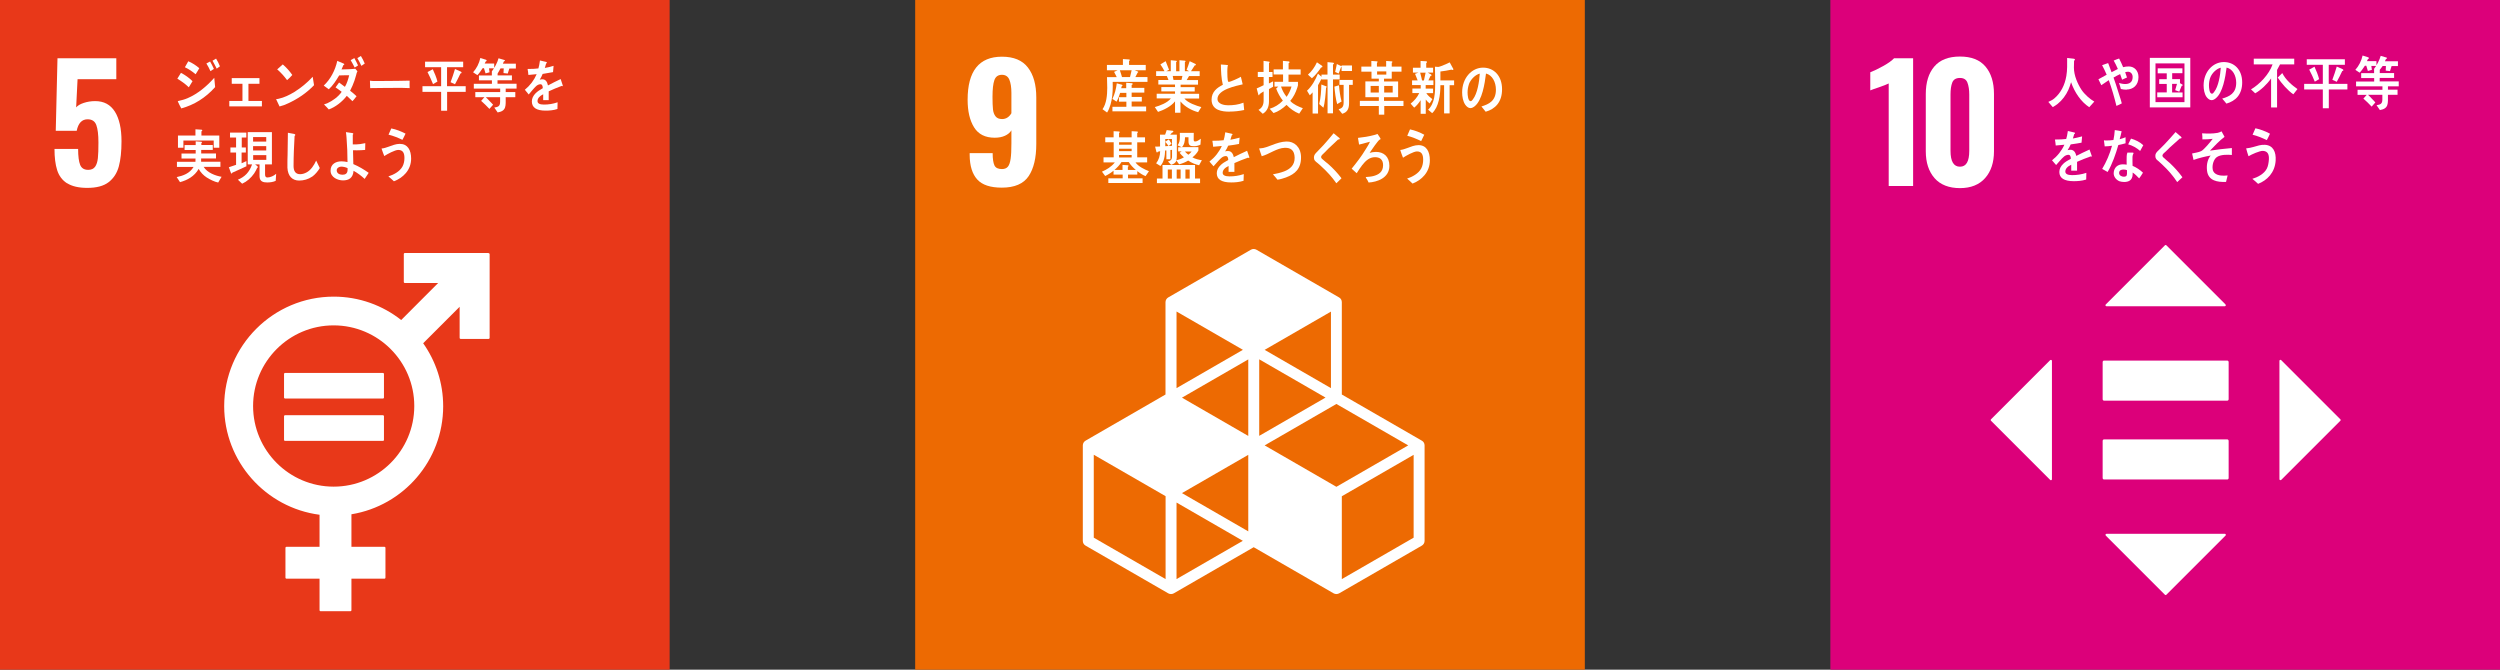 <?xml version="1.0" encoding="UTF-8"?>
<svg id="_レイヤー_2" data-name="レイヤー_2" xmlns="http://www.w3.org/2000/svg" viewBox="0 0 317.48 85.04">
  <rect x="0" y="0" width="317.48" height="85.04" fill="#333333" stroke="none"/>
  <defs>
    <style>
      .cls-1 {
        fill: #fff;
      }

      .cls-2 {
        fill: #ed6a02;
      }

      .cls-3 {
        fill: #e83819;
      }

      .cls-4 {
        fill: #dc007a;
      }
    </style>
  </defs>
  <g id="_レイヤー_1-2" data-name="レイヤー_1">
    <g>
      <g>
        <rect class="cls-3" y="0" width="85.04" height="85.04"/>
        <path class="cls-1" d="M8.52,23.28c-.61-.39-1.03-.95-1.26-1.67-.23-.72-.34-1.62-.34-2.7h3c0,.93.09,1.61.26,2.03.17.42.51.63,1.02.63.4,0,.69-.13.88-.4.19-.27.3-.63.35-1.09.05-.46.07-1.12.07-1.99,0-.99-.09-1.72-.27-2.21-.18-.49-.55-.73-1.11-.73-.72,0-1.18.49-1.38,1.46h-2.66l.22-9.21h7.47v2.66h-4.92l-.18,3.58c.19-.23.51-.42.96-.57.45-.15.94-.23,1.46-.23,1.11,0,1.94.45,2.5,1.34.56.89.84,2.15.84,3.76,0,1.28-.11,2.35-.34,3.19-.23.85-.66,1.51-1.29,2-.63.49-1.54.73-2.71.73-1.09,0-1.95-.2-2.56-.59Z"/>
        <g>
          <path class="cls-1" d="M62.03,32.13h-10.62c-.07,0-.13.06-.13.14v3.53c0,.08.06.14.13.14h4.23l-4.69,4.7c-2.36-1.86-5.34-2.97-8.57-2.97-7.67,0-13.91,6.24-13.91,13.91,0,7.06,5.29,12.9,12.11,13.79v4.07h-4.19c-.08,0-.14.06-.14.13v3.78c0,.08.06.14.14.14h4.19v4c0,.07.06.13.13.13h3.78c.08,0,.14-.06.14-.13v-4h4.19c.07,0,.13-.06.13-.14v-3.78c0-.07-.06-.13-.13-.13h-4.19v-4.13c6.6-1.08,11.65-6.82,11.65-13.72,0-2.98-.94-5.73-2.54-8l4.63-4.63v3.95c0,.07.06.13.14.13h3.53c.08,0,.14-.06.14-.13v-10.62c0-.08-.06-.14-.14-.14M42.37,61.8c-5.64,0-10.23-4.59-10.23-10.24s4.59-10.24,10.23-10.24,10.24,4.59,10.24,10.24-4.59,10.24-10.24,10.24"/>
          <path class="cls-1" d="M48.62,47.36h-12.42c-.07,0-.13.06-.13.12v3.01c0,.07.06.12.13.12h12.42c.08,0,.14-.05.14-.12v-3.01c0-.07-.06-.12-.14-.12"/>
          <path class="cls-1" d="M48.62,52.73h-12.42c-.07,0-.13.06-.13.13v3.01c0,.07.06.12.13.12h12.42c.08,0,.14-.05.14-.12v-3.01c0-.07-.06-.13-.14-.13"/>
        </g>
        <g>
          <path class="cls-1" d="M23.97,11.08c-.44-.43-.94-.77-1.45-1.09.16-.24.3-.5.46-.74.52.27,1.04.63,1.47,1.06l-.47.77ZM23.02,13.77c-.05-.09-.44-.84-.44-.89s.06-.05.09-.06c.39-.09.79-.19,1.17-.36,1.24-.53,2.41-1.49,3.37-2.58.03.39.06.78.11,1.18-1.23,1.38-2.69,2.27-4.3,2.71ZM24.84,9.43c-.42-.36-.87-.66-1.36-.89.15-.25.29-.5.43-.76.49.2.98.52,1.4.88-.15.26-.3.52-.47.77ZM26.73,9.04c-.15-.34-.33-.67-.52-.98l.47-.25c.18.3.34.62.48.94l-.43.29ZM27.52,8.72c-.17-.33-.34-.68-.53-1.01l.45-.27c.19.31.35.63.49.98l-.41.3Z"/>
          <path class="cls-1" d="M29.12,13.51v-.69h1.67v-2.18h-1.36v-.72h3.52v.72h-1.4v2.18h1.71v.69h-4.13Z"/>
          <path class="cls-1" d="M36.6,13.12c-.35.17-.72.31-1.1.4-.04-.09-.43-.91-.43-.91,0-.03.03-.03.05-.03.09,0,.18-.02.27-.04.69-.15,1.37-.48,1.99-.86.84-.52,1.63-1.17,2.33-1.93.05.36.11.72.17,1.07-.97,1.01-2.07,1.74-3.28,2.3ZM36.45,10.17c-.37-.5-.78-.96-1.25-1.36.24-.2.48-.42.71-.63.45.38.85.83,1.21,1.34-.2.25-.43.45-.67.66Z"/>
          <path class="cls-1" d="M45.29,9.29c-.03.09-.04.18-.07.27-.06.23-.13.47-.21.69-.15.44-.34.87-.55,1.27.28.22.56.45.82.7-.16.22-.34.43-.52.63-.24-.23-.48-.46-.72-.68-.57.75-1.46,1.44-2.29,1.73-.18-.2-.36-.4-.56-.59,0,0-.02-.02-.02-.04,0-.03.02-.03.04-.04.13-.03.24-.07.36-.12.64-.29,1.39-.81,1.82-1.45-.25-.2-.52-.38-.78-.56.16-.21.29-.42.45-.62.25.17.49.36.74.55.26-.44.42-.96.54-1.47-.42,0-.84,0-1.27.02-.36.61-.81,1.31-1.32,1.76-.21-.16-.42-.32-.64-.47.85-.79,1.45-1.92,1.72-3.14l.84.36s.05.04.05.08c0,.06-.07.09-.11.09-.08.19-.16.38-.24.56.59-.02,1.17-.02,1.75-.09.09.11.17.22.27.32-.04.08-.08.17-.11.25ZM45.04,8.58c-.15-.32-.33-.63-.51-.94l.47-.26c.17.29.32.61.47.93l-.42.26ZM45.89,8.36c-.16-.34-.32-.67-.51-.98l.45-.27c.19.3.35.63.49.96l-.42.29Z"/>
          <path class="cls-1" d="M52.02,11.19c-.35-.02-.66-.03-.95-.03-.33,0-3.27,0-4.06.03-.01-.29-.03-.66-.03-.88,0-.11.04-.06.08-.05.11.01.31.02.36.03.38.01,1.36-.01,1.79-.01.91,0,1.8-.02,2.81-.04-.02.29,0,.67,0,.96Z"/>
          <path class="cls-1" d="M56.78,11.67v2.39h-.76v-2.39h-2.37v-.72h2.37v-2.42h-2.04v-.7h4.84v.7h-2.05v2.42h2.37v.72h-2.37ZM54.99,10.68c-.22-.52-.44-1.04-.7-1.53l.67-.36c.21.45.48,1.08.59,1.57l-.55.32ZM58.47,9.34c-.22.46-.44.92-.69,1.36l-.56-.26c.21-.55.39-1.11.56-1.68l.75.34s.09.07.09.12c0,.08-.1.11-.15.11Z"/>
          <path class="cls-1" d="M62.1,8.68l.07.5-.51.14-.2-.66h-.17c-.21.3-.41.64-.67.88l-.54-.36c.44-.49.77-1.13.92-1.82l.72.23s.08.04.08.1c0,.07-.07.11-.12.12-.04.09-.08.18-.13.26h1.21v.61h-.66ZM64.22,11.25v.44s1.22,0,1.22,0v.65h-1.22c0,1.12.11,1.74-1.02,1.94l-.43-.62c.43-.08.74-.12.74-.72v-.6h-1.82c.19.17.36.36.54.55.13.14.27.26.39.41l-.47.53c-.34-.35-.68-.71-1.05-1.02l.42-.47h-1.16v-.65h3.16v-.44h-3.35v-.61h2.3v-.44h-1.65v-.62h1.64v-.5l.76.1s.03-.03.03,0c0,.05-.03.15-.06.16v.23h1.82v.62h-1.83v.44h2.42v.62h-1.36ZM64.68,8.71l-.2.63-.54-.06.03-.59h-.41c-.11.17-.26.52-.39.66l-.72-.27c.31-.38.74-1.17.86-1.68l.74.22s.08.04.08.08c0,.07-.08.08-.13.08-.04.11-.09.21-.14.31h1.65v.61h-.82Z"/>
          <path class="cls-1" d="M71.42,10.95s-.06-.01-.09-.04c-.43.15-1.26.5-1.65.69v1.12h-.7c0-.11,0-.22,0-.34v-.41c-.48.24-.72.53-.72.87,0,.29.27.44.81.44.59,0,1.13-.08,1.74-.29l-.02.85c-.52.18-1.1.21-1.5.21-1.17,0-1.75-.39-1.75-1.17,0-.38.17-.73.49-1.05.2-.2.51-.41.9-.63-.01-.33-.11-.5-.28-.5-.22,0-.42.09-.61.28-.12.12-.27.27-.46.5-.22.26-.36.43-.44.52-.11-.13-.27-.33-.49-.6.67-.55,1.17-1.21,1.5-1.98-.32.04-.67.07-1.05.1-.02-.28-.06-.53-.1-.76.56,0,1.02-.02,1.37-.07.07-.21.14-.55.2-1.01l.81.19s.07.04.07.09-.03.08-.1.11c-.03.13-.08.31-.16.56.27-.04.68-.14,1.11-.27l-.07.8c-.33.07-.77.14-1.32.23-.08.22-.22.49-.37.73.14-.04.26-.05.34-.05.36,0,.6.25.71.78.48-.26,1.02-.53,1.61-.81l.27.82c0,.06-.02.09-.07.09Z"/>
          <path class="cls-1" d="M27.71,23.18c-.45-.08-1.07-.39-1.47-.65-.4-.26-.76-.63-1.01-1.08-.54.95-1.46,1.44-2.37,1.68l-.42-.64c.8-.17,1.65-.46,2.14-1.29h-2.11v-.65h2.35c0-.14.01-.28.01-.42h-1.78v-.63h1.8v-.45h-1.41v-.63h1.41v-.47l.73.05s.07.02.07.07-.04.09-.08.1v.24h1.45v.63h-1.47v.45h1.88v.63h-1.89c0,.14,0,.28,0,.42h2.45v.65h-2.13c.46.75,1.53,1.14,2.28,1.26l-.42.71ZM27.14,18.76v-.91h-3.85v.91h-.69v-1.55h2.22v-.79l.77.05s.1.02.1.09c0,.06-.06.11-.11.12v.53h2.27v1.55h-.72Z"/>
          <path class="cls-1" d="M31.26,21.13c-.58.28-1.17.53-1.76.8-.01.04-.04.11-.09.11-.02,0-.06-.02-.08-.07l-.27-.73c.3-.1.61-.2.92-.31v-1.56h-.72v-.64h.72v-1.26h-.77v-.63h2.07v.63h-.58v1.26h.52v.64h-.54v1.36c.2-.09.41-.18.61-.27v.68ZM35,22.97c-.31.15-.72.2-1.06.2-.48,0-.98-.09-.98-.79v-1.5h-.56c.06.04.36.26.36.34,0,.04-.06.07-.09.08-.12.25-.24.5-.39.72-.4.58-.93,1.04-1.53,1.31l-.54-.51c.87-.36,1.45-.93,1.8-1.94h-.55v-4.1h3.07v4.1h-.87v1.26c0,.24.07.4.29.4.37,0,.82-.2,1.12-.47l-.06.91ZM33.81,17.41h-1.67v.57h1.67v-.57ZM32.14,18.56v.55h1.67v-.55s-1.67,0-1.67,0ZM33.82,19.7h-1.67v.6h1.67v-.6Z"/>
          <path class="cls-1" d="M39.64,22.43c-.49.34-1.08.5-1.65.5-.89,0-1.44-.59-1.49-1.63-.01-.14,0-.28,0-.42,0-.39,0-.79.02-1.19.02-.94.03-1.89.04-2.83.19.03.39.07.59.11.08.02.17.02.24.05.05.02.11.05.11.12,0,.06-.05.1-.09.12-.07,1.27-.13,2.55-.13,3.82,0,.65.25,1.04.83,1.04.27,0,.54-.08.79-.21.57-.29.97-.9,1.25-1.52l.46.95c-.23.4-.61.84-.96,1.09Z"/>
          <path class="cls-1" d="M46.32,22.73c-.44-.41-.91-.76-1.42-1.04-.07.93-.62,1.22-1.35,1.22-.62,0-1.57-.36-1.57-1.24s.73-1.18,1.37-1.18c.26,0,.52.03.78.09,0-1.02-.04-2.05-.12-3.06-.02-.25-.04-.5-.08-.74l.83.12s.11.04.11.1c0,.04-.04.08-.07.1v.28c0,.32,0,.64,0,.96h.07c.29,0,.57,0,.86-.04.22-.03.44-.08.66-.12,0,.28-.01.57-.02.86-.35.03-.7.05-1.05.05-.16,0-.32,0-.49-.01.02.58.02,1.17.04,1.76.69.29,1.33.67,1.95,1.11l-.51.77ZM44.14,21.35c-.25-.12-.56-.19-.82-.19-.22,0-.56.16-.56.46,0,.45.44.57.74.57.37,0,.64-.16.64-.63v-.21Z"/>
          <path class="cls-1" d="M50.02,23.02c-.23-.21-.46-.43-.7-.62.62-.19,1.45-.6,1.8-1.27.17-.32.24-.7.24-1.07,0-.65-.21-1.02-.79-1.02-.41,0-1.4.53-1.77.78-.04-.11-.34-.86-.34-.93,0-.05.06-.04.09-.04.14,0,.63-.15.77-.21.49-.17.94-.37,1.45-.37,1,0,1.44.79,1.44,1.87,0,1.5-1.07,2.46-2.18,2.88ZM51.11,17.76c-.57-.27-1.15-.51-1.77-.66.12-.26.23-.52.35-.79.62.12,1.23.36,1.81.66-.12.26-.25.53-.39.78Z"/>
        </g>
      </g>
      <g>
        <rect class="cls-4" x="232.44" y="0" width="85.04" height="85.04"/>
        <g>
          <path class="cls-1" d="M239.85,10.6c-.15.08-.57.25-1.28.5-.56.19-.91.31-1.06.38v-2.3c.45-.17,1-.44,1.65-.8.65-.36,1.1-.69,1.37-.98h2.42v16.22h-3.1v-13.01Z"/>
          <path class="cls-1" d="M245.67,22.62c-.74-.85-1.11-1.98-1.11-3.41v-7.27c0-1.48.36-2.65,1.08-3.49.72-.85,1.81-1.27,3.26-1.27s2.52.42,3.24,1.27c.72.85,1.08,2.01,1.08,3.49v7.27c0,1.41-.37,2.55-1.12,3.4-.75.85-1.82,1.28-3.2,1.28s-2.49-.42-3.23-1.27ZM250.08,19.15v-7.15c0-.6-.08-1.1-.23-1.5-.15-.4-.47-.6-.95-.6-.51,0-.83.2-.98.59-.15.39-.22.9-.22,1.51v7.15c0,1.35.4,2.02,1.2,2.02s1.18-.67,1.18-2.02Z"/>
        </g>
        <g>
          <g>
            <path class="cls-1" d="M282.85,55.8h-15.66c-.09,0-.17.09-.17.19v4.71c0,.11.08.19.17.19h15.66c.1,0,.17-.08.17-.19v-4.71c0-.1-.08-.19-.17-.19"/>
            <path class="cls-1" d="M282.85,45.79h-15.66c-.09,0-.17.09-.17.19v4.71c0,.11.08.19.17.19h15.66c.1,0,.17-.08.17-.19v-4.71c0-.1-.08-.19-.17-.19"/>
          </g>
          <g>
            <path class="cls-1" d="M282.63,38.67l-7.52-7.52c-.05-.05-.13-.05-.18,0l-7.52,7.52c-.08.08-.02.22.09.22h15.03c.12,0,.17-.14.09-.22Z"/>
            <path class="cls-1" d="M289.69,60.95l7.52-7.52c.05-.05.05-.13,0-.18l-7.52-7.52c-.08-.08-.22-.02-.22.09v15.03c0,.12.14.17.22.09Z"/>
            <path class="cls-1" d="M267.41,68.01l7.52,7.52c.05.05.13.05.18,0l7.52-7.52c.08-.08.02-.22-.09-.22h-15.03c-.12,0-.17.14-.09.22Z"/>
            <path class="cls-1" d="M260.36,45.73l-7.52,7.52c-.05.05-.05.13,0,.18l7.52,7.52c.08.08.22.02.22-.09v-15.03c0-.12-.14-.17-.22-.09Z"/>
          </g>
        </g>
        <g>
          <path class="cls-1" d="M265.31,13.61c-1.03-.67-1.87-1.9-2.3-3.17-.1.33-.2.65-.34.96-.31.69-.79,1.33-1.35,1.78-.21.16-.42.31-.64.42l-.56-.66c.25-.12.53-.24.75-.43.81-.68,1.34-1.67,1.54-2.87.13-.75.1-1.52.1-2.28l.87.1s.12.04.12.11-.06.12-.11.13c-.01.3-.02.59-.02.89,0,.99.47,2.06.97,2.82.37.56,1.07,1.18,1.62,1.49l-.65.72Z"/>
          <path class="cls-1" d="M270.07,11.39c-.25,0-.5-.03-.74-.09-.05-.26-.15-.51-.24-.76.26.07.53.13.79.13.49,0,.95-.19.95-.89,0-.4-.26-.67-.58-.67-.12,0-.25.02-.37.06.07.22.15.44.23.67-.21.1-.42.19-.62.28-.08-.24-.17-.47-.25-.71-.29.13-.56.28-.84.44.2.55.39,1.12.56,1.68.16.54.36,1.06.49,1.6-.22.13-.45.21-.68.32-.27-1.11-.59-2.21-.97-3.27-.32.21-.64.42-.95.64-.13-.25-.25-.5-.37-.75.34-.19.69-.39,1.05-.58-.17-.41-.37-.82-.58-1.21.09-.03.7-.26.74-.26.04,0,.04.03.06.07.14.36.26.72.4,1.08.27-.14.53-.28.8-.41-.15-.37-.34-.73-.53-1.07.23-.09.46-.19.69-.26.19.35.35.73.51,1.1.24-.07.49-.09.73-.09.66,0,1.22.51,1.22,1.35,0,1.05-.71,1.58-1.51,1.58Z"/>
          <path class="cls-1" d="M273.01,13.64v-6.29h5.14v6.29h-5.14ZM277.41,8.05h-3.68v4.92h3.68v-4.92ZM273.95,12.36v-.63h1.21v-1.07h-.96v-.6h.96v-.75h-1.15v-.63h3.14v.62h-1.3v.75h.99v.51l.32.19s.03.04.03.05c0,.07-.08.1-.13.1-.11.25-.21.49-.31.74l-.52-.19c.08-.26.16-.53.23-.8h-.62v1.09h1.33v.61h-3.22Z"/>
          <path class="cls-1" d="M282.73,13.15c-.18-.21-.34-.43-.53-.63.92-.27,1.78-.66,1.78-2.01,0-.92-.45-1.75-1.22-1.93-.16,1.23-.47,3.18-1.38,3.91-.17.14-.34.23-.54.23-.24,0-.47-.2-.63-.41-.27-.38-.37-.96-.37-1.46,0-1.74,1.19-2.97,2.57-2.97,1.29,0,2.33.93,2.33,2.59,0,1.55-.85,2.36-2.01,2.69ZM280.68,9.87c-.11.31-.16.64-.16.98,0,.29.05,1.05.38,1.05.12,0,.22-.14.28-.23.55-.68.78-2.14.84-3.07-.52.11-1.13.68-1.34,1.28Z"/>
          <path class="cls-1" d="M289.54,8.19c-.12.23-.24.47-.37.69v4.77h-.76v-3.69c-.49.72-1.3,1.49-2.02,1.89l-.53-.5c1.07-.63,2.28-1.87,2.74-3.17h-2.39v-.73h5.14v.73h-1.82ZM291.23,11.97c-.68-.45-1.51-1.4-1.98-2.12.2-.18.39-.38.58-.57.44.86,1.2,1.52,1.93,2.03l-.52.66Z"/>
          <path class="cls-1" d="M295.74,11.36v2.39h-.76v-2.39h-2.37v-.71h2.37v-2.42h-2.04v-.7h4.84v.7h-2.05v2.42h2.37v.71h-2.37ZM293.96,10.37c-.22-.52-.44-1.04-.71-1.53l.67-.37c.21.45.47,1.08.59,1.58l-.55.32ZM297.44,9.03c-.22.46-.44.92-.69,1.36l-.56-.26c.21-.55.39-1.11.56-1.68l.75.34s.09.06.09.12c0,.08-.1.11-.15.11Z"/>
          <path class="cls-1" d="M301.14,8.37l.07.5-.51.14-.2-.66h-.18c-.21.3-.41.63-.67.88l-.54-.36c.44-.49.77-1.13.92-1.82l.72.23s.08.04.08.1c0,.07-.07.11-.12.12-.04.09-.08.18-.13.26h1.21v.61h-.66ZM303.25,10.95v.44s1.22,0,1.22,0v.65h-1.22c0,1.12.11,1.74-1.02,1.94l-.43-.62c.43-.08.74-.12.74-.72v-.6h-1.82c.19.17.36.36.54.55.13.14.27.26.39.42l-.47.53c-.34-.35-.68-.71-1.05-1.02l.42-.47h-1.16v-.65h3.16v-.44h-3.35v-.61h2.3v-.44h-1.65v-.62h1.64v-.5h.78s-.15.13-.15.17c0,.05.08-.17.09-.22v.54h1.82v.62h-1.83v.44h2.42v.62h-1.36ZM303.71,8.4l-.2.63-.54-.06.02-.59h-.41c-.1.15-.33.45-.48.62l-.63-.23c.31-.38.74-1.18.86-1.68l.74.22s.07.04.07.08c0,.07-.08.08-.13.08-.04.11-.09.21-.14.31h1.65v.61h-.82Z"/>
          <path class="cls-1" d="M265.59,19.9s-.06-.01-.09-.04c-.45.15-1.32.5-1.73.69v1.12h-.74c0-.11,0-.22,0-.34v-.41c-.5.23-.75.53-.75.87,0,.29.29.45.85.45.62,0,1.18-.08,1.82-.29l-.02.85c-.55.18-1.16.21-1.57.21-1.22,0-1.84-.39-1.84-1.17,0-.38.17-.73.51-1.05.21-.2.53-.41.95-.63-.01-.33-.11-.5-.29-.5-.23,0-.44.09-.64.28-.13.12-.29.27-.48.5-.23.26-.37.43-.46.52-.11-.13-.29-.33-.52-.6.7-.55,1.22-1.21,1.57-1.98-.33.04-.7.07-1.1.1-.02-.28-.06-.53-.1-.76.59,0,1.07-.02,1.43-.07.08-.21.14-.55.21-1.01l.84.19c.05.02.07.04.07.09s-.03.08-.1.11c-.03.12-.09.31-.17.56.29-.04.71-.15,1.17-.27l-.07.8c-.34.07-.81.14-1.38.22-.09.22-.23.49-.39.73.15-.04.28-.05.36-.05.38,0,.63.25.74.78.5-.26,1.07-.53,1.68-.81l.29.82c0,.06-.02.09-.08.09Z"/>
          <path class="cls-1" d="M269.92,18.2c-.31.09-.6.16-.91.22-.32,1.12-.78,2.45-1.36,3.42-.23-.12-.46-.25-.69-.39.53-.89.97-1.9,1.25-2.94-.31.05-.62.07-.93.08-.03-.25-.07-.51-.1-.77.11.02.23.02.34.02.29,0,.58-.02.87-.06.09-.41.14-.84.17-1.26.29.04.58.08.87.15-.07.34-.15.68-.25,1.01.26-.06.5-.16.75-.25,0,.26,0,.52,0,.78ZM271.66,22.66c-.26-.27-.52-.55-.83-.75,0,.08,0,.16,0,.24-.03.75-.52.96-1.08.96-.2,0-.4-.03-.59-.09-.37-.15-.75-.53-.74-1.04.03-.74.55-1.11,1.14-1.11.17,0,.34.01.51.04,0-.34-.02-.69,0-1.03,0-.17.03-.33.09-.5h.56s.22-.03.22.06c0,.01,0,.02,0,.03-.08.13-.12.29-.13.44-.01.39,0,.77.01,1.15.45.18.96.52,1.32.87-.15.25-.31.5-.48.72ZM270.11,21.61c-.14-.06-.29-.08-.45-.08-.24,0-.53.07-.55.42-.01.34.34.49.59.49.23,0,.4-.05.41-.36,0-.15,0-.31,0-.46ZM271.78,19.17c-.44-.4-.98-.69-1.52-.84l.36-.73c.54.16,1.12.42,1.56.84l-.4.73Z"/>
          <path class="cls-1" d="M276.49,23.13c-.53-.81-1.15-1.52-1.83-2.16-.17-.17-.35-.34-.53-.49-.11-.09-.22-.17-.31-.28-.08-.12-.11-.25-.11-.4,0-.28.13-.43.3-.61.31-.31.63-.61.93-.93.45-.49.9-.97,1.34-1.49.18.16.36.31.53.46.07.05.15.11.2.18.02.02.03.04.03.07,0,.1-.14.12-.21.1-.42.39-.85.76-1.28,1.15-.18.16-.34.34-.52.51-.08.08-.18.15-.26.23-.07.07-.15.18-.16.29,0,.1.05.16.11.22.26.25.54.47.81.71.59.55,1.14,1.16,1.62,1.82-.22.2-.44.41-.66.61Z"/>
          <path class="cls-1" d="M281.52,19.95c-.38.26-.63.98-.52,1.58.13.71.99.79,1.45.78.14,0,.29-.02.44-.03-.06.28-.14.55-.2.82h-.13c-.88.03-2.15-.1-2.29-1.46-.09-.83.13-1.49.47-1.89-.73.13-1.47.31-2.18.56-.05-.28-.12-.55-.18-.82.38-.09.79-.13,1.15-.3.37-.18,1.18-1.18,1.47-1.56-.44.05-.88.08-1.31.07,0-.26-.01-.52-.04-.77.65.04,1.33.06,1.98-.06.17-.03.33-.11.49-.19.13.23.26.46.38.7-.64.47-1.28,1.16-1.85,1.75.92-.14,1.85-.25,2.78-.33,0,.29,0,.59,0,.88-.55-.05-1.42-.07-1.91.27Z"/>
          <path class="cls-1" d="M286.75,23.34c-.24-.22-.47-.44-.72-.63.64-.19,1.49-.61,1.84-1.3.17-.33.23-.77.26-1.15.04-.66-.15-1.06-.74-1.1-.41-.03-1.46.45-1.85.68-.04-.12-.29-.9-.29-.97,0-.05.07-.04.09-.04.14,0,.65-.11.8-.16.51-.14.98-.32,1.51-.28,1.02.07,1.41.9,1.34,2.01-.1,1.53-1.09,2.51-2.24,2.95ZM287.86,17.79c-.59-.28-1.18-.53-1.8-.68.12-.27.23-.55.36-.82.64.13,1.26.38,1.85.69-.13.27-.25.55-.4.81Z"/>
        </g>
      </g>
      <g>
        <rect class="cls-2" x="116.22" y="0" width="85.04" height="85.04"/>
        <path class="cls-1" d="M124.11,22.8c-.63-.69-.96-1.72-.97-3.11v-.24h2.92c0,.73.08,1.25.23,1.56.15.31.47.46.95.46.33,0,.58-.1.75-.3.17-.2.28-.53.35-.99.07-.46.1-1.12.1-1.99v-1.64c-.17.29-.45.52-.82.69-.37.17-.81.25-1.3.25-1.2,0-2.08-.44-2.62-1.32-.55-.88-.82-2.05-.82-3.5,0-3.64,1.45-5.47,4.36-5.47,1.49,0,2.6.46,3.3,1.38.71.92,1.06,2.19,1.06,3.8v5.91c0,1.75-.32,3.11-.97,4.08-.65.97-1.79,1.46-3.41,1.46-1.44,0-2.48-.34-3.11-1.03ZM128.44,14.38v-2.58c0-.71-.09-1.27-.26-1.68-.17-.41-.49-.62-.94-.62-.48,0-.8.22-.96.67-.16.45-.24,1.16-.24,2.13,0,.69.02,1.22.06,1.59.04.37.15.66.33.89.18.23.46.34.83.34.49,0,.89-.25,1.18-.74Z"/>
        <path class="cls-1" d="M180.56,55.96l-10.16-5.86v-11.73c0-.25-.13-.48-.35-.6l-10.5-6.06c-.21-.12-.48-.12-.69,0l-10.5,6.06c-.21.12-.35.35-.35.6v11.73l-10.15,5.86c-.21.12-.35.35-.35.6v12.13c0,.25.13.48.35.6l10.5,6.06c.11.06.23.09.35.09s.24-.03.35-.09l10.15-5.86,10.15,5.86c.11.06.23.09.35.09s.24-.03.35-.09l10.5-6.06c.21-.12.35-.35.35-.6v-12.13c0-.25-.13-.48-.35-.6ZM158.52,67.48l-8.42-4.86,8.42-4.86v9.73ZM168.33,50.49l-8.42,4.86v-9.72l8.42,4.86ZM158.52,55.36l-8.42-4.86,8.42-4.86v9.72ZM160.6,56.56l9.11-5.26,9.12,5.26-9.12,5.26-9.11-5.26ZM169.02,49.29l-8.42-4.86,8.42-4.86v9.73ZM157.83,44.43l-8.42,4.86v-9.73l8.42,4.86ZM148.02,73.54l-9.12-5.26v-10.53l9.12,5.26v10.52ZM149.41,73.54v-9.72l8.42,4.86-8.42,4.86ZM179.52,68.28l-9.12,5.26v-10.52l9.12-5.26v10.53Z"/>
        <g>
          <path class="cls-1" d="M141.3,10.41c0,.19.01.38.01.57,0,.75-.07,1.57-.28,2.29-.09.3-.26.78-.44,1.02l-.58-.42c.51-.72.6-1.81.6-2.71,0-.45-.01-.91-.03-1.36h1.24c-.11-.22-.22-.45-.34-.67l.46-.21h-1.37v-.67h2.03v-.75l.75.05c.06,0,.12,0,.12.09,0,.05-.06.1-.09.11v.5h2.12v.67h-1.42l.41.16s.06.03.06.07-.05.07-.08.07c-.09.19-.18.38-.29.57h1.54v.61h-4.39ZM141.27,14.15v-.59h1.77v-.65h-.94v-.57h.94v-.55h-.79c-.12.38-.26.79-.46,1.12l-.52-.35c.29-.59.47-1.3.55-1.98l.66.18s.07.03.07.08c0,.06-.05.08-.09.09-.03.09-.05.18-.08.27h.64v-.69l.76.06s.06.05.06.09c0,.07-.08.12-.13.13v.37h1.61v.6h-1.61v.55h1.29v.58h-1.29v.64h1.84v.61h-4.3ZM142.21,8.92c.09.24.22.67.29.92-.09.04-.23.07-.32-.05h1.32c.08-.29.15-.58.21-.87h-1.5Z"/>
          <path class="cls-1" d="M152.13,14.24c-.78-.21-1.66-.67-2.22-1.36v1.44h-.69v-1.45c-.52.66-1.44,1.1-2.16,1.34l-.41-.61c.64-.18,1.59-.53,2.04-1.1h-1.8v-.6h2.33v-.29h-1.74v-.55h1.74v-.32h-2.12v-.58h1.29c-.07-.17-.13-.34-.21-.51h-1.36v-.61h1.06c-.16-.3-.32-.59-.52-.86l.67-.41c.15.36.29.72.43,1.09l-.35.18h.57v-1.39l.7.07s.07.02.07.07-.06.09-.09.11v1.15h.42v-1.4l.71.06s.07.04.07.08c0,.05-.06.09-.09.1v1.15h.53l-.31-.17c.14-.36.28-.72.39-1.1l.71.34s.08.05.08.11c0,.08-.11.09-.15.09-.16.25-.31.49-.47.73h1.1v.62h-1.35c-.1.17-.2.34-.3.51h1.44v.58h-2.21v.32h1.79v.55h-1.79v.29h2.35v.6h-1.87c.41.55,1.55.93,2.15,1.09l-.41.66ZM148.93,9.64l.09.51h1.02c.04-.17.08-.34.12-.51h-1.23Z"/>
          <path class="cls-1" d="M156.13,14.18c-.88,0-2.27-.14-2.27-1.53,0-1.01.73-1.53,1.43-1.88-.21-.84-.23-1.71-.25-2.58.18.01.37.03.56.04.09,0,.18.01.27.03.03,0,.07.02.07.07,0,.03-.02.06-.04.08-.03.22-.04.45-.04.67,0,.27,0,1.12.12,1.3.01.01.04.02.06.02.23,0,1.3-.49,1.54-.65.09.31.15.64.23.96-.76.18-3.2.65-3.2,1.85,0,.68.91.81,1.33.81.69,0,1.31-.07,1.97-.33.04.31.07.62.09.93-.61.13-1.24.2-1.85.2Z"/>
          <path class="cls-1" d="M161.15,11.31v1.57c0,.7-.25,1.25-.79,1.57l-.54-.5c.43-.23.65-.61.65-1.17v-1.17c-.17.12-.35.21-.52.34,0,.06-.03.15-.09.15-.04,0-.05-.04-.06-.07l-.21-.8c.3-.13.59-.26.88-.41v-1.04h-.74v-.64h.73v-1.41l.71.1s.07.03.07.06c0,.05-.06.1-.09.13v1.12h.45v.64h-.46v.82l.53-.27v.69c-.17.1-.35.19-.52.29ZM164.98,14.43c-.59-.23-1.15-.63-1.6-1.11-.48.46-1.05.85-1.65,1.04l-.49-.55c.59-.17,1.22-.54,1.67-1.03-.35-.45-.64-.97-.85-1.53l.27-.25h-.48v-.61h1.09v-.93h-1.2v-.65h1.18v-1.08l.74.07c.06,0,.1.03.1.11,0,.06-.08.1-.12.12v.78h1.53v.66h-1.54v.93h1.2v.44s-.08.27-.09.31c-.2.62-.49,1.2-.89,1.66.38.45,1.09.75,1.6.93l-.46.69ZM162.68,10.99c.16.48.4.93.71,1.31.25-.36.51-.86.62-1.31h-1.33Z"/>
          <path class="cls-1" d="M169.28,10.09v4.3h-.69v-4.3h-.77v-.09c-.14.28-.28.55-.44.82v3.6h-.69v-2.69c-.11.13-.23.26-.36.37l-.35-.58c.6-.55,1.07-1.36,1.39-2.17l.45.4v-.28h.76v-1.58l.71.07s.11.02.11.09c0,.07-.07.13-.12.14v1.28h.85v.61h-.85ZM167.77,8.57c-.35.5-.72,1-1.17,1.37l-.5-.46c.48-.42.86-.96,1.14-1.57l.64.44s.06.05.06.1c0,.1-.11.13-.17.12ZM168.4,11.14c-.04.63-.15,1.99-.34,2.54l-.53-.47c.2-.8.25-1.66.27-2.48l.64.24s.04.04.04.07c0,.04-.06.09-.08.1ZM169.81,13.22c-.19-.66-.29-1.52-.35-2.22l.58-.17c.06.69.15,1.39.33,2.06l-.56.33ZM170.37,9.03v-.54s-.05.06-.08.06c-.09.26-.19.53-.29.79l-.45-.2c.09-.33.14-.67.22-1.01l.58.28.02.03v-.13h1.32v.71h-1.32ZM171.32,10.78v2.33c0,.74-.25,1.16-.87,1.34l-.46-.57c.42-.12.64-.31.64-.85v-2.25h-.53v-.63h1.69v.63h-.48Z"/>
          <path class="cls-1" d="M175.79,13.46v1.1h-.69v-1.1h-2.41v-.65h2.41v-.47h-1.71v-2h1.71v-.35h-.93v-.89h-1.29v-.64h1.27v-.72l.72.05s.08.03.08.07-.06.1-.09.12v.48h1.17v-.72l.72.05s.08.03.08.07-.06.1-.09.12v.48h1.24v.64h-1.24v.89h-.98v.35h1.79v2h-1.79v.47h2.47v.65h-2.46ZM175.1,10.91h-1.04v.84h1.04v-.84ZM176.05,9.07h-1.17v.4h1.17v-.4ZM176.86,10.91h-1.08v.84h1.08v-.84Z"/>
          <path class="cls-1" d="M181.05,10.81v.44s.94,0,.94,0v.58h-.86c.2.32.5.55.77.76l-.34.55c-.18-.13-.35-.3-.5-.5v1.81h-.65v-1.73c-.22.35-.52.72-.82.95l-.45-.51c.42-.34.84-.78,1.09-1.34h-.87v-.58h1.06v-.44h-1.1v-.59h.71c-.1-.28-.21-.56-.33-.83l.43-.16h-.7v-.62h.97v-.86l.72.04s.1.03.1.09c0,.07-.05.11-.1.13v.6h.87v.62h-.68l.43.24s.06.06.06.08c0,.08-.09.11-.14.11-.08.19-.18.38-.27.56h.64v.59h-.96ZM180.35,9.23c.07.27.23.89.28,1.17-.12.06-.32-.23-.44-.18h.64c.08-.32.15-.66.21-.99h-.69ZM184.09,10.82v3.58h-.7v-3.58h-.47c0,1.22-.2,2.78-1.05,3.55l-.51-.44c.86-.81.9-2.18.9-3.41,0-.68-.02-1.37-.03-2.05l.41.03c.07,0,.24-.05.41-.12.29-.1.86-.35,1.05-.46l.47.86c0,.07-.05.11-.11.11-.04,0-.08-.01-.12-.05-.47.11-.95.18-1.42.24v1.13h1.74v.61h-.58Z"/>
          <path class="cls-1" d="M188.67,14.19c-.19-.22-.36-.45-.54-.67.95-.29,1.84-.7,1.84-2.13,0-.97-.47-1.86-1.26-2.05-.16,1.3-.48,3.38-1.43,4.15-.18.14-.35.24-.56.24-.25,0-.49-.21-.65-.44-.28-.41-.39-1.02-.39-1.55,0-1.85,1.23-3.15,2.66-3.15,1.33,0,2.41.99,2.41,2.75,0,1.64-.88,2.51-2.08,2.85ZM186.54,10.71c-.11.32-.17.68-.17,1.03,0,.31.05,1.11.39,1.11.12,0,.22-.14.29-.24.57-.72.81-2.27.87-3.26-.54.12-1.16.72-1.39,1.36Z"/>
          <path class="cls-1" d="M145.48,22.37c-.37-.15-.72-.37-1.05-.64v.44h-1.18v.48h1.85v.59h-4.35v-.59h1.82v-.48h-1.16v-.49c-.33.27-.69.5-1.06.67l-.41-.55c.6-.26,1.2-.62,1.64-1.18h-1.44v-.64h1.29v-1.91h-1.07v-.63h1.06v-.78l.71.04s.07.03.07.08-.06.1-.09.11v.55h1.6v-.78l.72.04s.08.03.08.08-.06.1-.09.11v.55h.99v.63h-.99v1.91h1.26v.64h-1.48c.34.52,1.18.91,1.71,1.12l-.44.64ZM143.34,20.58h-.92c-.24.39-.56.71-.89,1h1.02v-.64l.69.05s.08.02.08.07c0,.06-.05.1-.09.12v.4h1.01c-.34-.29-.66-.61-.9-1ZM143.71,18.07h-1.6v.31h1.6v-.31ZM143.71,18.89h-1.6v.3h1.6v-.3ZM143.71,19.68h-1.6v.32h1.6v-.32Z"/>
          <path class="cls-1" d="M152.29,20.99c-.5-.12-.95-.29-1.4-.6-.36.22-.75.37-1.15.48l-.35-.48c-.11.33-.39.46-.67.54l-.4-.43c.35-.1.52-.21.52-.67v-.8l-.21.02v1.18h-.51v-1.12h-.16c-.02.71-.14,1.47-.6,1.97l-.54-.34c.33-.42.51-.98.51-1.54-.1.02-.2.05-.3.07-.01.05-.05.1-.1.1-.04,0-.06-.06-.08-.1l-.16-.65c.21,0,.42,0,.63-.02,0-.5-.01-1-.01-1.5h.65c.08-.19.14-.39.2-.58l.78.09s.07.04.07.09c0,.1-.11.13-.17.14-.08.09-.15.17-.23.26h.84v2.6c0,.23,0,.45-.07.66.34-.08.66-.2.97-.38-.2-.17-.38-.36-.55-.57.08-.07.17-.12.26-.18h-.44v-.53h.45l-.52-.24c.23-.33.29-.66.29-1.08,0-.17,0-.34-.01-.51h1.77c0,.29-.01.57-.01.85,0,.18.04.25.2.25.22,0,.52-.21.71-.35l-.05.75c-.25.12-.52.2-.79.2-.47,0-.73-.05-.73-.65,0-.16,0-.33,0-.49h-.44c-.01.47-.08.94-.39,1.26h2.09v.42c-.17.33-.47.66-.76.87.35.21.81.31,1.2.37l-.35.63ZM146.92,23.26v-.59h.71v-1.72h4.13v1.72h.64v.59h-5.47ZM148.83,17.65h-.85v.35c.15-.1.3-.2.45-.3.12.18.23.36.34.54l-.36.31.42-.03v-.87ZM147.98,18.01v.56l.41-.03c-.13-.18-.26-.37-.41-.53ZM148.82,21.53h-.52v1.15h.52v-1.15ZM149.93,21.53h-.5v1.15h.5v-1.15ZM150.47,19.24c.14.14.28.3.44.41.16-.12.3-.25.42-.41h-.86ZM151.08,21.53h-.54v1.15h.54v-1.15Z"/>
          <path class="cls-1" d="M158.58,20.06s-.06-.01-.09-.04c-.45.15-1.32.5-1.73.69v1.12h-.74c0-.11,0-.22,0-.34v-.41c-.5.23-.75.53-.75.87,0,.29.29.45.86.45.62,0,1.18-.08,1.82-.29l-.03.85c-.55.18-1.15.21-1.57.21-1.22,0-1.83-.39-1.83-1.17,0-.38.17-.73.51-1.05.21-.2.53-.41.95-.63-.01-.33-.11-.5-.29-.5-.23,0-.44.09-.64.28-.12.12-.29.27-.48.5-.23.25-.38.43-.46.52-.11-.13-.29-.33-.52-.6.7-.55,1.22-1.21,1.57-1.98-.33.04-.7.07-1.1.1-.02-.28-.06-.53-.1-.76.59,0,1.07-.02,1.43-.07.08-.21.14-.55.21-1.01l.84.19c.05.02.08.04.08.09s-.03.08-.1.11c-.03.12-.09.31-.17.56.29-.04.71-.15,1.17-.27l-.07.8c-.34.07-.81.15-1.38.22-.09.22-.23.49-.39.73.15-.05.27-.05.36-.05.38,0,.63.25.74.78.5-.26,1.07-.53,1.69-.81l.29.82c0,.06-.02.09-.08.09Z"/>
          <path class="cls-1" d="M163.35,22.52c-.37.13-.74.25-1.12.3-.19-.23-.37-.47-.58-.68.48-.09.97-.2,1.44-.38.69-.27,1.34-.76,1.32-1.74-.02-.96-.52-1.27-1.25-1.25-1.01.03-1.94.79-2.93,1.07-.03-.1-.32-.91-.32-.95,0-.07.09-.05.13-.05.48-.01,1.04-.25,1.5-.42.59-.23,1.19-.43,1.82-.45.99-.03,1.83.69,1.86,1.95.03,1.52-.78,2.19-1.88,2.6Z"/>
          <path class="cls-1" d="M169.71,23.28c-.55-.8-1.19-1.49-1.88-2.12-.18-.17-.36-.34-.54-.48-.11-.09-.22-.16-.31-.28-.09-.12-.12-.25-.12-.39,0-.28.12-.44.29-.62.3-.32.61-.62.91-.95.44-.5.88-.99,1.3-1.52.18.15.36.3.54.45.07.05.15.11.21.17.02.02.03.04.03.07,0,.1-.14.12-.21.1-.41.39-.84.78-1.25,1.18-.18.17-.34.35-.51.52-.08.08-.17.15-.25.24-.07.07-.15.18-.15.29,0,.1.05.16.11.22.26.25.55.46.82.69.6.53,1.16,1.13,1.66,1.79-.22.2-.43.42-.65.63Z"/>
          <path class="cls-1" d="M173.81,23.19c-.09-.21-.21-.42-.34-.6-.01-.02-.03-.04-.03-.07,0-.02.03-.03.04-.04.31-.03.62-.04.92-.12.65-.17,1.24-.5,1.24-1.39,0-.74-.45-1.01-1.02-1.01-.69,0-1.19.44-1.64,1.02-.25.33-.47.67-.69,1.02-.21-.19-.42-.39-.64-.58.67-.83,1.22-1.53,1.78-2.46.16-.27.43-.66.54-.96-.16.04-.33.09-.49.13-.29.08-.59.17-.89.23-.05-.28-.09-.57-.14-.85.69-.07,1.37-.18,2.05-.36.15-.04.29-.08.43-.14.06.08.39.56.39.62,0,.07-.08.1-.12.1-.22.14-1.07,1.37-1.27,1.68.26-.07.54-.12.81-.12.96,0,1.7.58,1.7,1.77,0,1.55-1.57,2.06-2.65,2.12Z"/>
          <path class="cls-1" d="M179.39,23.32c-.23-.22-.46-.44-.7-.64.62-.2,1.45-.62,1.8-1.3.17-.33.24-.72.24-1.1,0-.67-.21-1.05-.79-1.05-.41,0-1.4.55-1.77.8-.04-.11-.34-.88-.34-.95,0-.05.06-.05.09-.05.14,0,.62-.16.77-.22.49-.18.94-.38,1.45-.38,1,0,1.44.81,1.44,1.92,0,1.54-1.07,2.53-2.19,2.96ZM180.48,17.92c-.57-.28-1.15-.52-1.77-.68.12-.27.23-.54.35-.81.63.13,1.23.37,1.81.68-.12.27-.25.54-.39.8Z"/>
        </g>
      </g>
    </g>
  </g>
</svg>